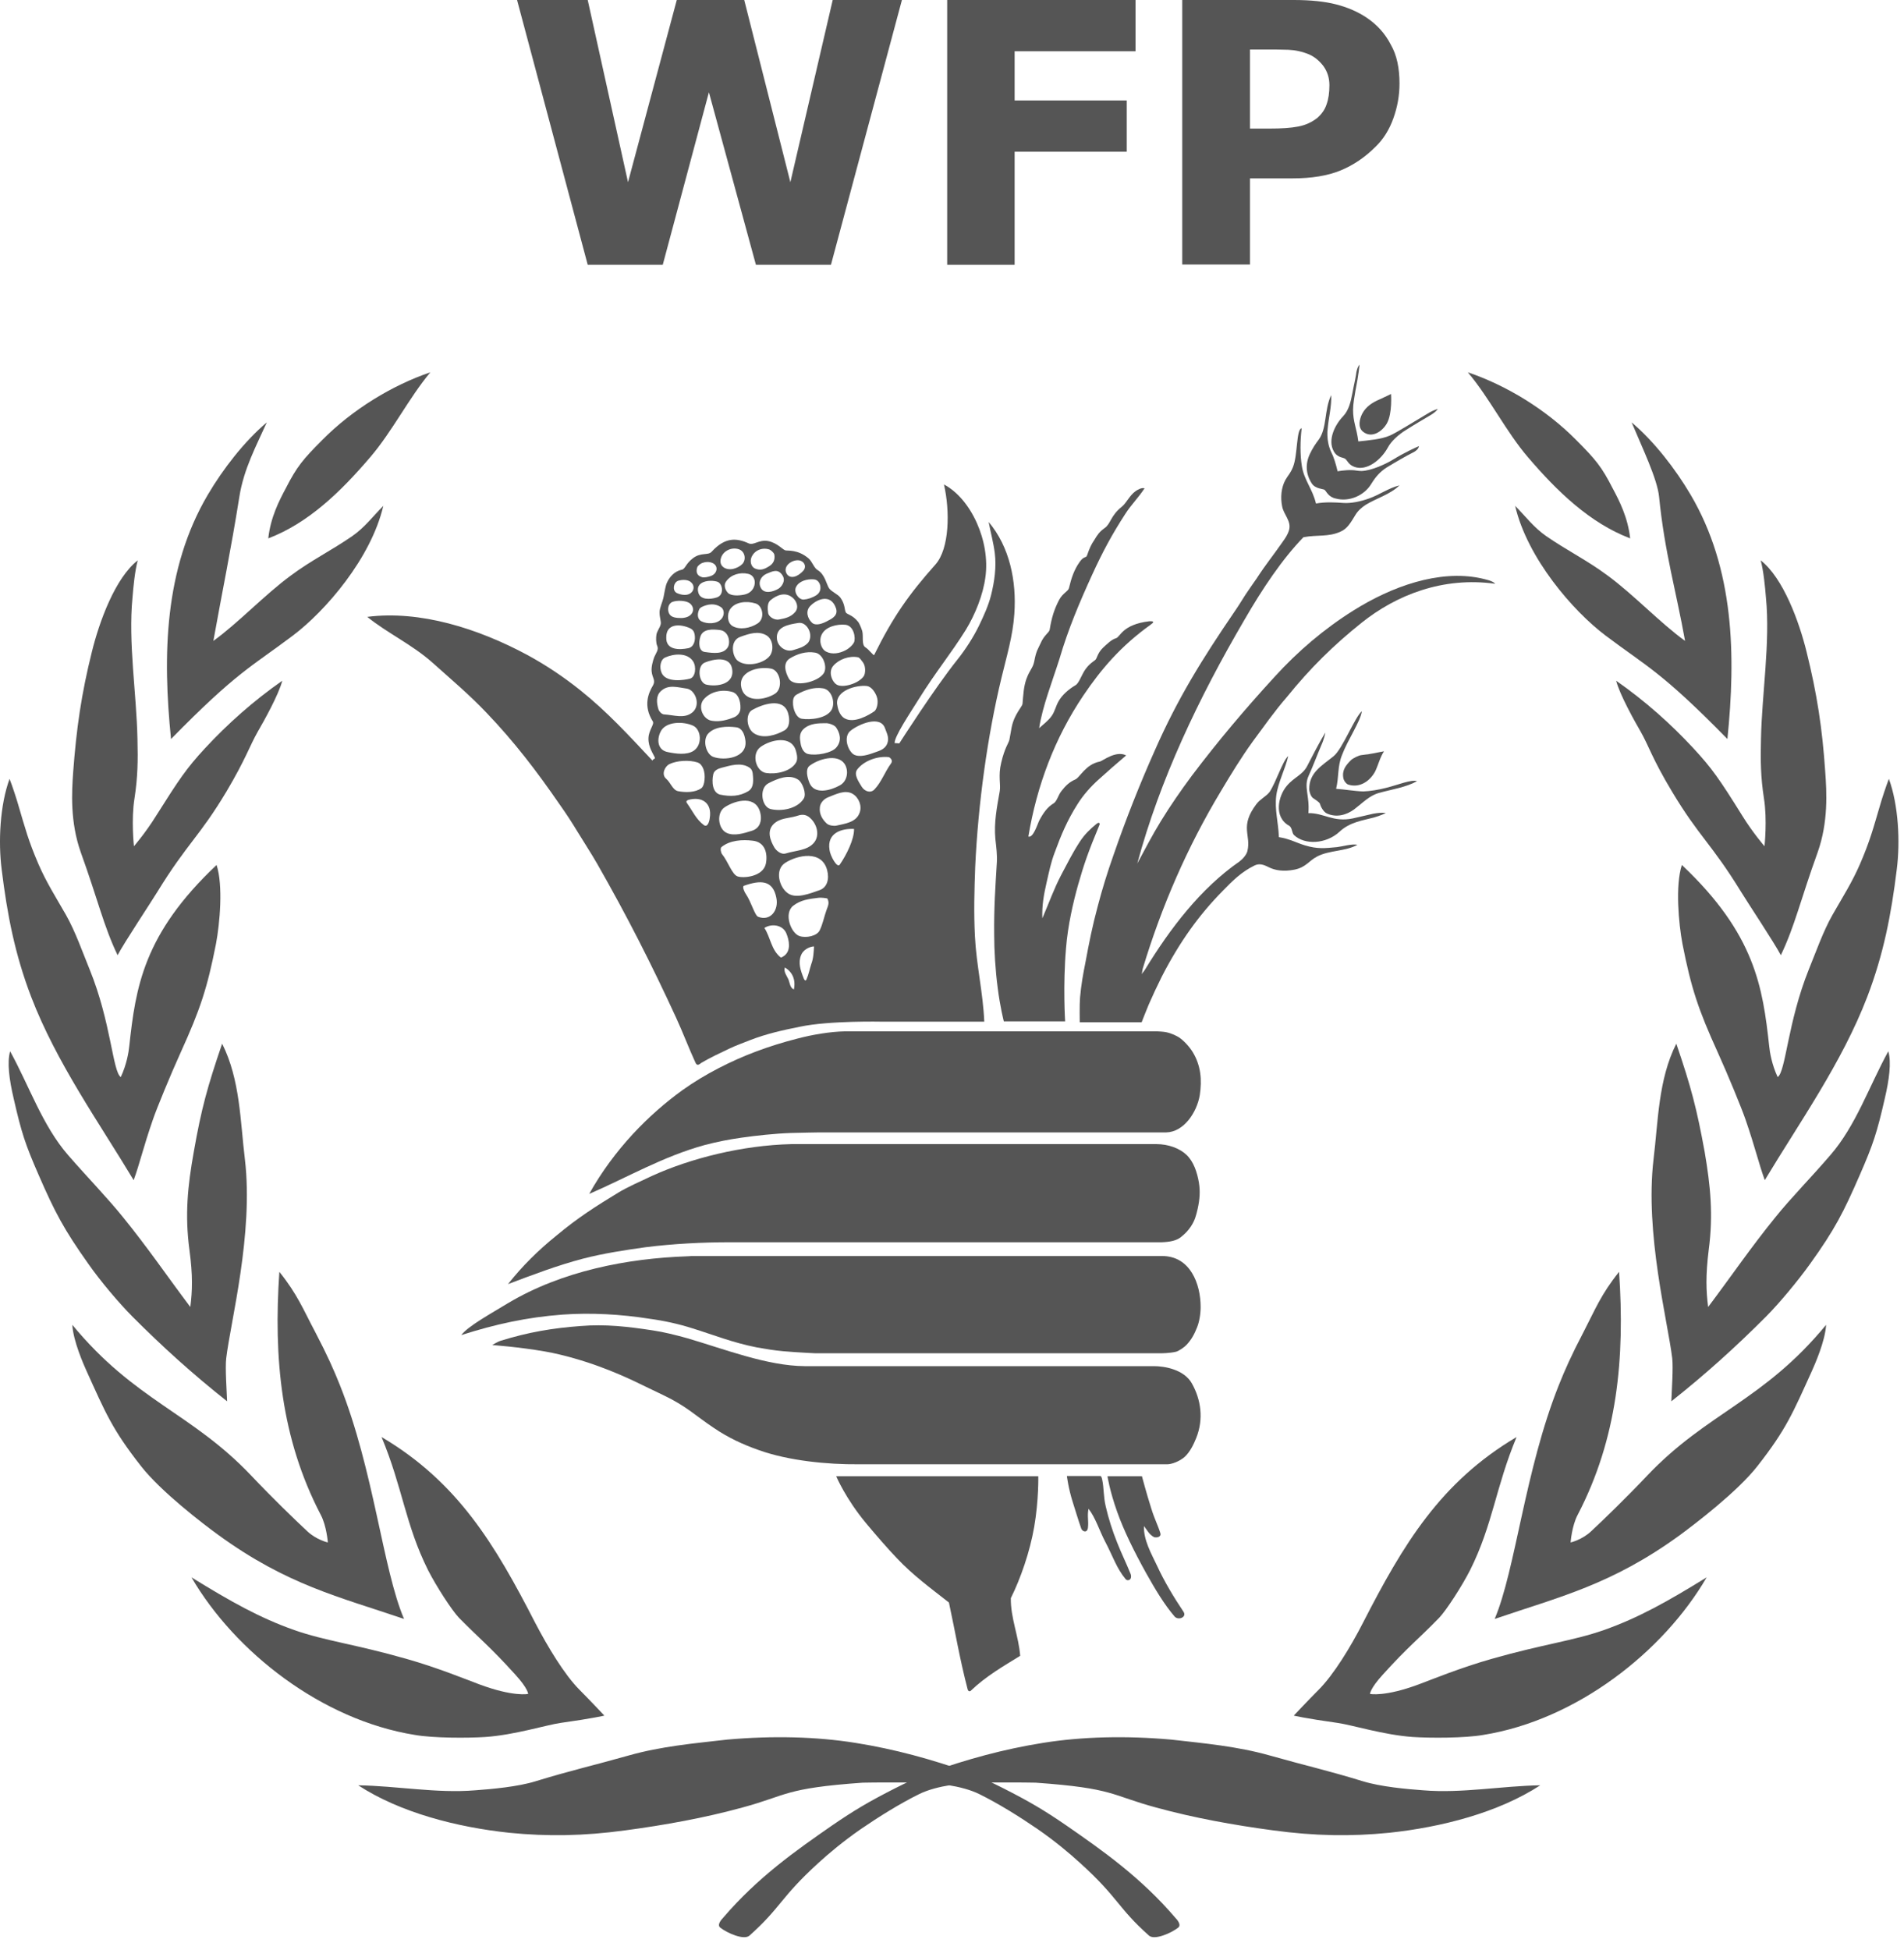 <svg width="126" height="129" viewBox="0 0 126 129" fill="none" xmlns="http://www.w3.org/2000/svg">
<path d="M72.285 38.006C72.961 36.533 73.579 35.37 74.487 33.974C74.893 33.354 75.338 32.928 75.744 32.308C75.55 32.249 75.28 32.404 75.144 32.501C74.739 32.792 74.565 33.257 74.236 33.529C73.483 34.129 73.502 34.672 73.096 34.943C72.748 35.195 72.632 35.37 72.4 35.757C72.227 36.009 72.111 36.242 71.937 36.746C71.879 36.94 71.743 36.765 71.454 37.172C71.067 37.715 70.893 38.277 70.739 38.916C70.681 39.13 70.333 39.246 70.101 39.672C69.792 40.254 69.599 40.816 69.463 41.669C69.425 41.862 69.096 42.017 68.864 42.56C68.69 42.948 68.574 43.045 68.439 43.781C68.343 44.227 68.149 44.304 67.917 44.944C67.743 45.448 67.724 45.913 67.666 46.572C67.647 46.708 67.434 46.94 67.241 47.309C66.913 47.929 66.932 48.316 66.797 48.956C66.739 49.188 66.487 49.479 66.256 50.468C66.043 51.34 66.236 51.902 66.159 52.348C65.966 53.452 65.772 54.421 65.869 55.507C65.927 56.03 66.004 56.592 65.966 57.096C65.869 58.705 65.772 60.042 65.792 61.864C65.792 62.852 65.869 64.209 66.024 65.352C66.178 66.612 66.43 67.581 66.43 67.581H70.487C70.487 67.581 70.333 65.217 70.546 62.736C70.661 61.243 71.029 59.674 71.338 58.569C71.743 57.154 71.995 56.418 72.768 54.557C72.787 54.518 72.768 54.344 72.555 54.518C72.13 54.867 71.782 55.197 71.454 55.7C70.951 56.476 70.642 57.115 70.217 57.91C69.734 58.84 69.463 59.635 68.98 60.759C68.942 59.945 69.077 59.189 69.251 58.433C69.425 57.677 69.541 57.077 69.792 56.418C70.217 55.255 70.623 54.286 71.299 53.22C71.686 52.599 72.188 52.038 72.71 51.572C73.328 51.01 73.888 50.526 74.526 49.983C73.85 49.634 72.961 50.351 72.787 50.39C71.84 50.565 71.454 51.456 71.164 51.572C70.758 51.747 70.507 51.999 70.236 52.348C70.024 52.619 69.946 53.026 69.715 53.162C69.328 53.394 69.058 53.762 68.787 54.266C68.671 54.48 68.381 55.468 68.053 55.352C68.613 51.999 69.792 48.84 71.686 46.029C72.884 44.246 74.198 42.735 76.111 41.358C76.362 41.184 76.42 41.087 76.053 41.107C74.256 41.32 74.14 42.153 73.85 42.231C73.56 42.308 73.231 42.638 73 42.851C72.594 43.239 72.613 43.587 72.459 43.684C72.13 43.917 71.879 44.149 71.666 44.556C71.55 44.77 71.357 45.235 71.183 45.332C70.719 45.603 70.275 45.991 70.043 46.417C69.869 46.727 69.811 47.057 69.599 47.367C69.367 47.696 69.038 47.929 68.768 48.181C68.98 46.746 69.657 45.041 70.12 43.568C70.681 41.649 71.434 39.866 72.285 38.006Z" fill="#555555"/>
<path d="M76.42 49.655C77.947 46.186 79.57 43.589 81.657 40.527C81.927 40.139 82.178 39.732 82.41 39.364C82.526 39.189 83.029 38.453 83.145 38.298C83.84 37.232 84.15 36.902 84.865 35.875C85.058 35.604 85.212 35.391 85.309 35.061C85.464 34.46 84.942 34.053 84.845 33.491C84.729 32.91 84.787 32.27 85.058 31.766C85.232 31.456 85.386 31.34 85.56 30.914C85.889 30.119 85.773 28.394 86.14 28.336C86.043 29.15 86.024 30.08 86.159 30.875C86.314 31.786 86.855 32.348 87.087 33.317C87.705 33.201 88.382 33.239 88.884 33.278C89.406 33.317 90.043 33.181 90.584 32.987C91.299 32.735 91.898 32.29 92.613 32.115C91.995 32.716 91.126 32.949 90.391 33.394C90.121 33.569 89.869 33.782 89.695 34.073C89.406 34.538 89.174 34.984 88.71 35.177C87.898 35.546 87.183 35.371 86.256 35.546C84.865 36.98 83.55 38.937 82.353 41.011C79.299 46.225 76.749 51.612 75.261 57.136C75.782 56.167 76.265 55.237 76.826 54.326C77.444 53.318 78.14 52.31 78.874 51.322C80.633 48.996 82.372 46.942 84.323 44.81C85.889 43.085 87.628 41.612 89.541 40.41C92.092 38.802 95.222 37.678 97.985 38.259C98.295 38.337 98.758 38.414 98.952 38.627C95.493 38.143 92.401 39.364 90.082 41.224C88.246 42.697 86.72 44.19 85.154 46.128C84.343 47.058 83.628 48.085 82.894 49.074C82.14 50.12 81.464 51.225 80.806 52.33C78.565 56.051 76.865 59.985 75.628 64.075C75.589 64.21 75.589 64.346 75.55 64.462C75.608 64.365 75.705 64.268 75.763 64.171C77.444 61.419 79.454 58.783 82.024 57.001C82.237 56.845 82.488 56.555 82.546 56.322C82.816 55.237 82.005 54.714 83.145 53.202C83.415 52.853 83.763 52.717 84.014 52.407C84.478 51.69 84.865 50.372 85.251 50.023C85.058 50.876 84.575 51.768 84.459 52.64C84.343 53.589 84.594 54.384 84.633 55.392C85.309 55.489 85.831 55.779 86.353 55.934C87.183 56.186 87.666 56.128 88.478 56.051C88.826 56.012 89.464 55.818 89.831 55.896C89.038 56.342 87.976 56.245 87.164 56.671C86.604 56.962 86.43 57.388 85.657 57.543C84.961 57.679 84.382 57.601 83.937 57.369C83.589 57.194 83.319 57.117 83.01 57.272C82.178 57.679 81.599 58.241 80.922 58.939C79.357 60.528 78.082 62.291 76.884 64.617C76.575 65.237 76.285 65.858 76.014 66.478C75.879 66.788 75.55 67.641 75.55 67.641H71.454C71.454 67.641 71.434 66.458 71.473 66.013C71.55 65.141 71.666 64.501 71.84 63.629C72.072 62.369 72.304 61.225 72.633 60.005C72.942 58.822 73.29 57.698 73.695 56.555C74.526 54.151 75.434 51.864 76.42 49.655Z" fill="#555555"/>
<path d="M36.806 81.768C38.294 80.528 39.415 79.83 40.903 78.919C41.502 78.551 42.429 78.144 43.125 77.815C45.714 76.632 49.135 75.78 52.362 75.702C52.42 75.702 52.42 75.702 52.42 75.702H76.459C76.459 75.702 76.362 75.702 76.536 75.702C77.309 75.702 78.062 75.974 78.526 76.419C78.99 76.865 79.222 77.563 79.338 78.241C79.434 78.823 79.396 79.346 79.261 79.966C79.145 80.47 79.067 80.761 78.797 81.168C78.623 81.419 78.468 81.594 78.159 81.846C77.85 82.098 77.406 82.175 76.884 82.195C76.826 82.195 76.71 82.195 76.71 82.195H48.594C48.594 82.195 48.42 82.195 48.323 82.195C46.487 82.195 44.555 82.292 42.719 82.524C41.328 82.718 39.937 82.931 38.584 83.28C36.883 83.726 35.26 84.346 33.618 84.966C34.565 83.765 35.608 82.737 36.806 81.768Z" fill="#555555"/>
<path d="M45.154 72.136C46.642 71.07 48.42 70.178 50.024 69.578C50.835 69.267 51.898 68.938 52.748 68.725C53.773 68.453 54.951 68.26 55.917 68.24C56.207 68.24 55.956 68.24 55.956 68.24H76.575C76.575 68.24 77.019 68.26 77.174 68.298C77.56 68.376 77.869 68.55 78.005 68.628C78.333 68.841 78.72 69.267 78.932 69.616C79.473 70.508 79.55 71.457 79.396 72.465C79.203 73.609 78.333 74.907 77.174 74.927C76.98 74.927 76.575 74.927 76.575 74.927H54.236C54.236 74.927 52.942 74.946 52.343 74.965C51.241 75.004 50.024 75.14 49.077 75.275C48.246 75.392 47.454 75.547 46.642 75.76C43.879 76.516 41.502 77.911 38.99 78.997C40.652 76.031 42.932 73.744 45.154 72.136Z" fill="#555555"/>
<path d="M33.618 86.226C37.193 84.094 41.521 83.26 45.483 83.125C45.579 83.125 45.753 83.106 45.753 83.106H76.575C76.575 83.106 76.633 83.106 76.903 83.106C78.778 83.106 79.454 84.966 79.454 86.478C79.454 86.962 79.357 87.486 79.222 87.815C79.048 88.261 78.855 88.629 78.526 88.978C78.41 89.114 78.004 89.404 77.811 89.443C77.386 89.54 76.864 89.54 76.864 89.54H53.927C53.927 89.54 52.69 89.482 51.821 89.404C51.202 89.346 50.739 89.269 50.082 89.152C48.497 88.842 47.202 88.319 45.83 87.893C44.922 87.602 43.956 87.389 42.951 87.253C41.115 86.962 39.106 86.846 37.231 86.982C34.874 87.156 32.767 87.621 30.526 88.338C30.951 87.757 32.536 86.885 33.618 86.226Z" fill="#555555"/>
<path d="M50.236 95.955C49.173 95.587 48.149 95.103 47.241 94.482C46.043 93.688 45.444 93.048 43.898 92.312C42.565 91.692 41.502 91.091 39.647 90.412C38.758 90.083 37.309 89.637 36.072 89.424C34.294 89.114 32.574 88.998 32.574 88.998C32.574 88.998 32.941 88.765 33.154 88.707C34.97 88.145 36.574 87.873 38.429 87.738C40.053 87.602 41.56 87.776 43.202 88.028C43.879 88.125 44.748 88.339 45.502 88.552C47.956 89.269 50.758 90.374 53.251 90.393C53.386 90.393 53.367 90.393 53.367 90.393H76.285C76.285 90.393 76.111 90.393 76.362 90.393C77.058 90.393 78.352 90.606 78.874 91.536C79.473 92.602 79.666 93.882 79.164 95.141C79.009 95.529 78.758 96.072 78.391 96.401C78.062 96.692 77.541 96.886 77.251 96.886C77.154 96.886 77.019 96.886 77.019 96.886H56.922C56.922 96.886 57 96.886 56.806 96.886C54.777 96.905 52.188 96.653 50.236 95.955Z" fill="#555555"/>
<path d="M59.357 103.106C58.797 102.525 58.004 101.614 57.309 100.781C55.956 99.153 55.338 97.68 55.338 97.68H68.71C68.71 97.68 68.748 99.23 68.439 101.033C68.149 102.699 67.531 104.463 66.893 105.742C66.874 107.06 67.415 108.262 67.512 109.56C66.41 110.239 65.231 110.917 64.246 111.867C64.188 111.925 64.072 111.925 64.033 111.77C63.512 109.773 63.222 108.01 62.797 106.033C61.56 105.064 60.42 104.23 59.357 103.106Z" fill="#555555"/>
<path d="M73.135 102.002C72.768 101.305 72.478 100.374 72.034 99.832C71.937 100.316 72.053 100.626 71.995 101.092C71.937 101.479 71.608 101.324 71.55 101.13C71.357 100.588 71.164 99.929 70.99 99.386C70.7 98.475 70.603 97.661 70.603 97.661H72.826C72.826 97.661 72.903 97.68 72.942 97.913C73.058 98.475 73.019 99.018 73.174 99.677C73.367 100.51 73.618 101.285 73.927 102.061C74.198 102.758 74.546 103.456 74.816 104.134C74.855 104.231 74.874 104.386 74.797 104.483C74.719 104.58 74.565 104.58 74.488 104.483C73.889 103.766 73.637 102.952 73.135 102.002Z" fill="#555555"/>
<path d="M76.575 103.61C76.188 102.796 75.666 101.885 75.705 100.974C75.956 101.304 76.053 101.537 76.381 101.711C76.536 101.75 76.865 101.711 76.787 101.44C76.633 100.936 76.401 100.509 76.188 99.812C75.86 98.784 75.57 97.68 75.57 97.68H73.29C73.29 97.68 73.425 98.61 73.927 100.025C74.372 101.285 75.087 102.719 75.84 104.075C76.459 105.18 77.038 106.149 77.734 106.963C77.985 107.235 78.565 107.002 78.314 106.634C77.676 105.684 77.038 104.618 76.575 103.61Z" fill="#555555"/>
<path d="M91.319 26.416C90.817 26.629 90.391 26.901 90.14 27.385C89.966 27.734 89.85 28.257 90.179 28.548C90.778 29.052 91.493 28.529 91.783 28.006C92.15 27.346 92.053 26.067 92.053 26.067C92.053 26.067 91.628 26.281 91.319 26.416Z" fill="#555555"/>
<path d="M91.841 29.615C92.053 29.208 92.536 28.762 93.039 28.452C93.618 28.084 94.217 27.735 94.642 27.483C95.068 27.231 95.145 27.056 95.145 27.056C95.145 27.056 94.797 27.173 94.604 27.289C93.56 27.909 92.42 28.626 91.976 28.82C91.396 29.072 90.604 29.13 89.889 29.208C89.773 28.297 89.541 27.929 89.541 27.115C89.541 26.727 89.638 26.223 89.695 25.874C89.927 24.711 89.966 24.13 89.966 24.13C89.966 24.13 89.792 24.285 89.734 24.808C89.657 25.273 89.599 25.448 89.502 25.991C89.386 26.611 89.251 27.153 88.884 27.541C88.343 28.103 87.84 29.111 88.266 29.867C88.517 30.312 88.923 30.254 89.038 30.371C89.174 30.487 89.251 30.758 89.638 30.894C90.449 31.185 91.396 30.429 91.841 29.615Z" fill="#555555"/>
<path d="M90.758 31.999C91.048 31.533 91.319 31.223 91.763 30.933C92.498 30.487 93.039 30.177 93.502 29.944C93.696 29.847 93.85 29.731 93.908 29.518C93.715 29.595 92.942 29.944 92.188 30.409C91.647 30.739 90.72 31.146 90.101 31.165C89.85 31.165 89.676 31.107 89.464 31.107C89.038 31.088 88.517 31.185 88.517 31.185C88.517 31.185 88.382 30.584 88.208 30.157C88.111 29.944 87.976 29.712 87.898 29.305C87.84 29.033 87.821 28.607 87.86 28.374C87.918 27.638 88.13 26.901 88.092 26.145C87.628 27.115 87.821 28.316 87.28 29.072C87.048 29.382 86.874 29.634 86.681 30.041C86.372 30.7 86.41 31.378 86.816 31.999C87.048 32.347 87.57 32.347 87.647 32.406C87.782 32.502 87.898 32.89 88.401 32.987C89.251 33.22 90.275 32.813 90.758 31.999Z" fill="#555555"/>
<path d="M91.01 51.03C91.203 50.623 91.338 50.08 91.589 49.712C91.01 49.809 90.913 49.867 90.082 49.964C89.908 49.983 89.522 50.177 89.406 50.293C89.077 50.623 88.787 50.952 88.903 51.514C88.961 51.727 89.135 51.902 89.251 51.921C89.947 52.135 90.642 51.727 91.01 51.03Z" fill="#555555"/>
<path d="M91.705 52.135C92.498 51.941 93.406 51.553 93.773 51.689C93.039 52.096 92.092 52.231 91.261 52.464C90.623 52.638 90.179 53.123 89.618 53.549C89.097 53.937 88.42 54.111 87.802 53.821C87.589 53.724 87.396 53.375 87.357 53.2C87.319 53.065 87.029 52.91 86.874 52.793C86.72 52.658 86.642 52.348 86.642 52.231C86.623 51.127 87.454 50.681 88.246 50.041C88.845 49.557 89.638 47.483 90.121 47.057C90.043 47.716 89.174 48.975 88.807 49.964C88.498 50.739 88.614 51.379 88.42 52.193C89 52.231 89.638 52.348 90.217 52.367C90.7 52.348 91.242 52.251 91.705 52.135Z" fill="#555555"/>
<path d="M90.874 53.841C90.43 53.938 89.889 54.074 89.522 54.151C88.227 54.423 87.609 53.783 86.584 53.802C86.681 52.62 86.256 52.078 86.604 51.322C86.913 50.643 87.183 49.907 87.434 49.325C87.647 48.86 87.705 48.473 87.705 48.473C87.705 48.473 87.396 48.938 86.507 50.682C86.198 51.283 85.637 51.419 85.154 52C84.594 52.659 84.265 54.054 85.309 54.636C85.522 54.752 85.483 55.12 85.637 55.256C86.333 55.915 87.744 55.857 88.633 55.043C89.328 54.384 90.198 54.287 90.913 54.093C91.338 53.977 91.705 53.802 91.705 53.802C91.705 53.802 91.512 53.725 90.874 53.841Z" fill="#555555"/>
<path d="M66.275 44.847C66.604 43.471 67.029 42.076 67.125 40.622C67.28 38.451 66.816 36.184 65.425 34.536C65.56 35.254 65.734 35.854 65.831 36.591C65.947 37.502 65.811 38.49 65.579 39.401C65.406 40.079 65.096 40.758 64.787 41.397C64.42 42.153 63.898 42.967 63.357 43.645C61.85 45.526 59.512 49.188 59.512 49.188C59.512 49.188 59.319 49.169 59.203 49.169C59.183 48.723 60.246 47.154 60.787 46.281C61.985 44.363 62.874 43.335 63.918 41.669C64.555 40.622 65.058 39.343 65.212 38.18C65.541 35.816 64.265 33.005 62.468 32.056C62.874 33.819 62.835 36.3 61.908 37.347C60.149 39.324 59.106 40.797 57.85 43.335C57.811 43.413 57.521 42.987 57.27 42.831C57 42.657 57.154 42.114 57.058 41.746C56.961 41.436 56.826 41.184 56.787 41.145C56.42 40.68 56.053 40.661 55.975 40.525C55.879 40.37 55.937 39.983 55.608 39.537C55.454 39.324 55.029 39.149 54.874 38.936C54.7 38.703 54.603 38.006 54.101 37.715C53.869 37.579 53.753 37.172 53.521 36.959C52.806 36.339 52.111 36.455 51.975 36.416C51.801 36.378 51.434 35.913 50.816 35.796C50.198 35.699 49.869 36.106 49.541 35.951C48.729 35.583 47.975 35.544 47.106 36.494C46.855 36.785 46.41 36.513 45.85 36.94C45.367 37.308 45.347 37.657 45.115 37.696C44.652 37.792 44.304 38.161 44.13 38.568C44.033 38.781 43.975 39.207 43.917 39.479C43.84 39.866 43.647 40.215 43.647 40.506C43.647 40.893 43.763 41.107 43.724 41.3C43.666 41.552 43.454 41.785 43.434 42.037C43.415 42.173 43.396 42.521 43.492 42.735C43.608 42.987 43.415 43.2 43.299 43.471C43.202 43.723 43.087 44.149 43.125 44.44C43.164 44.847 43.396 45.002 43.222 45.332C42.913 45.855 42.545 46.688 43.202 47.735C43.318 47.929 42.932 48.297 42.913 48.84C42.893 49.44 43.241 49.886 43.338 50.138C43.357 50.235 43.183 50.216 43.183 50.332C41.599 48.646 40.207 47.115 38.391 45.661C37.27 44.77 36.169 44.033 34.932 43.355C31.627 41.572 27.782 40.37 24.304 40.816C25.618 41.882 27.26 42.638 28.613 43.839C29.888 44.983 31.048 45.952 32.207 47.173C34.024 49.072 35.511 51.01 37.057 53.258C37.521 53.917 37.811 54.363 38.236 55.061C38.661 55.759 39.144 56.495 39.531 57.173C41.502 60.623 43.125 63.821 44.748 67.349C45.193 68.317 45.579 69.345 46.024 70.314C46.14 70.585 46.314 70.391 46.429 70.314C47.029 69.965 47.647 69.674 48.265 69.383C48.748 69.151 49.212 68.996 49.637 68.822C50.739 68.395 51.801 68.162 52.961 67.93C54.893 67.523 58.372 67.6 58.372 67.6H64.961C65 67.6 65.038 67.6 65.135 67.6C65.058 65.701 64.613 63.86 64.517 61.941C64.439 60.391 64.478 58.898 64.536 57.348C64.729 53.181 65.347 48.685 66.275 44.847ZM58.565 48.181C58.7 48.549 58.855 48.82 58.719 49.188C58.546 49.634 58.12 49.692 57.715 49.847C57.328 49.983 56.691 50.157 56.381 49.828C56.014 49.44 55.859 48.665 56.304 48.336C56.845 47.909 58.256 47.309 58.565 48.181ZM53.85 55.778C53.405 56.282 52.671 56.263 51.975 56.476C51.705 56.553 51.376 56.301 51.241 56.069C50.971 55.604 50.719 54.964 51.222 54.499C51.647 54.111 52.207 54.15 52.71 53.995C52.942 53.917 53.212 53.84 53.502 54.034C54.062 54.441 54.294 55.274 53.85 55.778ZM54.739 57.581C54.893 58.162 54.739 58.724 54.236 58.898C53.579 59.131 52.69 59.48 52.149 59.112C51.55 58.705 51.261 57.542 51.956 57.096C52.768 56.573 54.391 56.224 54.739 57.581ZM46.352 42.114C46.526 41.591 47.164 41.63 47.647 41.688C48.246 41.766 48.362 42.541 48.149 42.851C47.859 43.297 47.203 43.219 46.661 43.142C46.236 43.103 46.217 42.521 46.352 42.114ZM46.236 40.409C46.275 40.254 46.352 40.215 46.449 40.157C46.855 39.963 47.299 39.905 47.686 40.157C47.975 40.331 47.937 40.758 47.724 40.971C47.415 41.3 46.797 41.3 46.41 41.107C46.159 40.971 46.14 40.661 46.236 40.409ZM50.12 41.262C49.637 41.572 48.961 41.688 48.497 41.436C48.111 41.223 48.111 40.642 48.304 40.331C48.632 39.808 49.425 39.75 49.985 39.924C50.468 40.041 50.661 40.932 50.12 41.262ZM50.719 42.037C51.145 42.289 51.222 42.967 50.971 43.355C50.623 43.878 49.444 44.188 48.826 43.723C48.459 43.452 48.265 42.386 49 42.134C49.599 41.921 50.178 41.727 50.719 42.037ZM46.642 43.839C47.203 43.607 48.265 43.394 48.439 44.208C48.671 45.293 47.415 45.467 46.719 45.293C46.217 45.138 46.12 44.053 46.642 43.839ZM46.565 46.281C47.029 45.739 47.801 45.603 48.439 45.777C48.826 45.874 49.019 46.34 49 46.863C49 47.154 48.787 47.367 48.613 47.444C48.149 47.638 47.628 47.774 47.145 47.696C46.526 47.638 46.159 46.766 46.565 46.281ZM46.874 48.529C47.318 48.064 48.111 48.045 48.729 48.123C49.115 48.181 49.27 48.568 49.328 48.995C49.483 50.157 47.937 50.351 47.203 50.08C46.719 49.906 46.468 48.956 46.874 48.529ZM49.096 45.622C48.71 44.44 50.198 44.053 51.048 44.246C51.647 44.382 51.84 45.526 51.299 45.894C50.603 46.34 49.386 46.475 49.096 45.622ZM55.048 46.94C54.719 47.56 53.579 47.638 53.077 47.56C52.71 47.522 52.459 46.94 52.478 46.456C52.478 46.204 52.555 46.049 52.729 45.952C53.289 45.642 53.869 45.448 54.468 45.545C55.048 45.642 55.28 46.475 55.048 46.94ZM55.338 48.142C55.57 48.491 55.724 48.975 55.376 49.421C55.087 49.828 54.005 50.022 53.463 49.886C53.154 49.809 53.019 49.44 52.98 49.188C52.922 48.859 52.884 48.51 53.173 48.239C53.599 47.851 54.159 47.851 54.7 47.851C54.951 47.871 55.261 48.006 55.338 48.142ZM54.507 44.556C54.12 45.138 52.555 45.506 52.207 44.905C51.956 44.459 51.801 43.859 52.265 43.568C52.768 43.258 53.347 43.084 53.927 43.18C54.488 43.258 54.777 44.169 54.507 44.556ZM53.425 42.58C53.154 42.831 52.884 42.89 52.517 43.006C52.014 43.18 51.473 42.793 51.415 42.289C51.318 41.456 52.207 41.32 52.806 41.223C53.231 41.145 53.502 41.533 53.579 41.804C53.657 42.037 53.637 42.386 53.425 42.58ZM49.773 46.979C50.429 46.611 51.821 46.107 52.149 47.173C52.285 47.619 52.265 48.142 51.898 48.336C51.376 48.626 50.526 48.917 49.908 48.529C49.386 48.2 49.328 47.231 49.773 46.979ZM50.333 49.421C51.009 48.937 52.362 48.626 52.671 49.673C52.748 49.944 52.806 50.254 52.671 50.468C52.304 51.068 51.338 51.243 50.7 51.146C50.024 51.049 49.695 49.886 50.333 49.421ZM50.855 51.824C51.415 51.534 52.227 51.185 52.826 51.592C53.096 51.766 53.386 52.503 53.193 52.832C52.768 53.53 51.686 53.704 50.99 53.53C50.391 53.375 50.217 52.154 50.855 51.824ZM53.56 51.785C53.425 51.437 53.289 50.913 53.56 50.681C54.12 50.235 55.396 49.847 55.879 50.526C56.188 50.971 56.091 51.708 55.55 51.979C54.99 52.289 53.889 52.619 53.56 51.785ZM57.367 45.39C57.637 45.429 57.869 45.719 58.005 46.049C58.178 46.475 58.005 46.96 57.869 47.057C57.541 47.289 56.517 47.909 55.879 47.522C55.531 47.309 55.434 46.843 55.396 46.572C55.319 45.681 56.671 45.312 57.367 45.39ZM57.116 43.839C57.309 44.111 57.27 44.595 57.154 44.75C56.806 45.235 55.802 45.526 55.396 45.312C55.087 45.157 54.777 44.479 55.145 44.053C55.512 43.626 56.188 43.374 56.787 43.49C56.903 43.529 57 43.684 57.116 43.839ZM55.956 41.339C56.517 41.417 56.633 42.211 56.517 42.502C56.381 42.754 56.111 42.948 55.956 43.025C55.55 43.239 55.067 43.316 54.681 43.122C54.333 42.948 54.178 42.405 54.372 41.998C54.623 41.456 55.415 41.281 55.956 41.339ZM55.319 40.234C55.473 40.68 55.145 40.893 54.797 41.068C54.449 41.262 53.985 41.436 53.734 41.203C53.425 40.913 53.289 40.409 53.637 40.079C54.101 39.614 54.99 39.285 55.319 40.234ZM53.85 38.335C54.101 38.355 54.217 38.529 54.275 38.723C54.333 38.994 54.256 39.227 54.024 39.382C53.753 39.556 53.444 39.653 53.173 39.672C52.826 39.672 52.497 39.149 52.69 38.82C52.884 38.451 53.405 38.296 53.85 38.335ZM52.961 37.095C53.193 37.172 53.347 37.405 53.231 37.657C53.154 37.812 52.942 37.967 52.826 38.044C52.459 38.277 52.149 38.18 52.033 37.909C51.801 37.405 52.517 36.959 52.961 37.095ZM52.439 39.537C52.69 39.73 52.903 40.176 52.613 40.506C52.343 40.816 51.995 40.913 51.55 40.99C51.261 41.048 50.874 40.816 50.835 40.564C50.797 40.331 50.758 39.924 50.971 39.73C51.396 39.362 51.975 39.149 52.439 39.537ZM51.801 38.102C52.014 38.471 51.686 38.858 51.512 38.955C51.145 39.169 50.603 39.304 50.372 38.936C50.14 38.568 50.333 38.141 50.719 37.967C51.106 37.812 51.492 37.579 51.801 38.102ZM49.734 36.862C49.927 36.416 50.429 36.203 50.913 36.358C51.009 36.397 51.203 36.552 51.241 36.688C51.299 36.998 51.203 37.269 50.932 37.444C50.603 37.657 50.333 37.773 49.966 37.618C49.695 37.502 49.618 37.133 49.734 36.862ZM49.927 38.723C49.85 39.033 49.618 39.265 49.251 39.343C48.884 39.42 48.381 39.44 48.169 39.227C47.975 39.014 47.879 38.703 48.053 38.471C48.381 38.006 48.98 37.851 49.502 37.967C49.811 38.025 50.024 38.335 49.927 38.723ZM47.705 36.94C47.84 36.455 48.401 36.184 48.884 36.339C49.309 36.474 49.405 37.037 49.115 37.327C48.98 37.463 48.768 37.579 48.536 37.637C48.053 37.754 47.55 37.482 47.705 36.94ZM47.415 39.537C46.971 39.672 46.352 39.692 46.217 39.227C45.985 38.451 46.971 38.335 47.473 38.49C47.821 38.606 47.956 39.382 47.415 39.537ZM46.14 37.541C46.178 37.424 46.371 37.288 46.468 37.25C46.681 37.172 46.932 37.153 47.145 37.25C47.55 37.424 47.492 37.928 47.067 38.102C46.874 38.18 46.565 38.238 46.429 38.18C46.12 38.083 46.043 37.831 46.14 37.541ZM44.864 38.432C45.154 38.335 45.579 38.335 45.773 38.568C46.062 38.878 45.831 39.382 45.289 39.362C45.096 39.362 44.884 39.285 44.768 39.227C44.478 39.052 44.574 38.548 44.864 38.432ZM44.497 39.827C44.806 39.711 45.328 39.73 45.599 39.886C45.734 39.963 45.927 40.196 45.85 40.448C45.753 40.758 45.444 40.874 45.115 40.893C44.787 40.893 44.42 40.874 44.285 40.603C44.149 40.351 44.207 39.944 44.497 39.827ZM45.676 41.572C45.831 41.649 45.927 41.766 45.966 41.959C46.043 42.366 45.927 42.812 45.541 42.89C44.961 43.006 44.072 43.025 44.091 42.192C44.072 41.242 44.999 41.262 45.676 41.572ZM44.053 43.49C44.574 43.258 45.483 43.161 45.869 43.762C46.101 44.13 46.024 44.808 45.657 44.905C45.289 45.002 44.072 45.196 43.782 44.518C43.628 44.169 43.685 43.626 44.053 43.49ZM43.724 45.739C44.227 45.254 44.864 45.487 45.463 45.564C45.579 45.584 45.715 45.661 45.792 45.739C46.198 46.146 46.236 46.843 45.773 47.173C45.251 47.56 44.594 47.309 43.956 47.27C43.782 47.27 43.608 47.057 43.57 46.921C43.454 46.533 43.396 46.049 43.724 45.739ZM43.705 48.433C44.033 47.715 45.231 47.715 45.888 48.026C46.41 48.297 46.487 49.285 45.908 49.673C45.444 49.983 44.71 49.867 44.227 49.77C43.512 49.654 43.454 48.956 43.705 48.433ZM44.091 51.534C43.743 51.243 43.995 50.72 44.285 50.565C44.806 50.313 45.618 50.274 46.159 50.448C46.507 50.565 46.681 51.068 46.623 51.611C46.603 51.844 46.526 52.076 46.41 52.154C46.004 52.444 45.367 52.444 44.864 52.348C44.517 52.27 44.381 51.785 44.091 51.534ZM46.584 54.596C46.062 54.208 45.85 53.685 45.463 53.142C45.367 53.007 45.463 52.968 45.541 52.929C46.449 52.677 47.125 53.123 46.971 54.111C46.951 54.325 46.835 54.77 46.584 54.596ZM47.203 51.224C47.26 50.971 47.531 50.855 47.763 50.797C48.362 50.642 49.019 50.429 49.579 50.778C49.792 50.913 49.811 51.107 49.831 51.379C49.869 51.824 49.811 52.173 49.521 52.348C48.942 52.696 48.343 52.716 47.666 52.58C47.145 52.464 47.087 51.727 47.203 51.224ZM47.956 53.413C48.69 52.929 50.101 52.58 50.333 53.879C50.41 54.266 50.314 54.79 49.773 54.964C49.231 55.139 48.594 55.332 48.111 55.119C47.512 54.867 47.396 53.782 47.956 53.413ZM47.782 56.514C47.705 56.418 47.647 56.127 47.743 56.049C48.304 55.584 49.154 55.545 49.792 55.623C50.642 55.7 50.816 56.495 50.681 57.154C50.487 58.026 49.173 58.123 48.806 57.987C48.439 57.852 48.188 57.018 47.782 56.514ZM49.367 59.17C49.27 59.034 49.096 58.666 49.231 58.608C50.333 58.22 51.145 58.22 51.376 59.402C51.55 60.236 50.971 60.972 50.178 60.662C49.946 60.584 49.715 59.674 49.367 59.17ZM51.647 63.337C51.029 62.833 50.99 62.019 50.584 61.398C51.029 61.108 51.782 61.166 52.033 61.747C52.227 62.212 52.362 62.891 51.898 63.24C51.821 63.279 51.705 63.395 51.647 63.337ZM52.536 65.469C52.265 65.352 52.265 65.003 52.169 64.79C52.072 64.577 51.84 64.286 51.937 64.015C52.439 64.306 52.671 64.829 52.536 65.469ZM53.695 63.763C53.579 64.112 53.521 64.461 53.367 64.81C53.289 64.984 53.193 64.751 53.193 64.751C52.961 64.17 52.806 63.685 53.019 63.182C53.135 62.891 53.502 62.639 53.869 62.62C53.85 62.968 53.831 63.414 53.695 63.763ZM54.681 60.255C54.526 60.701 54.449 61.127 54.256 61.534C54.082 61.941 53.347 62.077 52.922 61.941C52.343 61.767 51.84 60.429 52.497 59.926C53 59.538 53.541 59.48 54.178 59.402C54.294 59.383 54.739 59.422 54.758 59.46C54.893 59.751 54.816 59.887 54.681 60.255ZM55.57 57.212C55.396 57.464 54.932 56.611 54.893 56.224C54.719 55.1 55.705 54.809 56.517 54.848C56.536 55.526 56.014 56.573 55.57 57.212ZM56.884 53.782C56.652 54.421 55.917 54.499 55.319 54.635C55.203 54.654 54.855 54.635 54.7 54.48C54.43 54.227 54.198 53.859 54.256 53.413C54.275 53.142 54.507 52.871 54.797 52.755C55.299 52.561 55.917 52.231 56.42 52.522C56.845 52.774 57.058 53.336 56.884 53.782ZM58.971 50.506C58.546 51.088 58.333 51.747 57.869 52.231C57.618 52.503 57.231 52.367 57.038 52.076C56.826 51.727 56.478 51.243 56.729 50.913C57.154 50.351 58.062 50.002 58.835 50.099C58.874 50.119 59.125 50.293 58.971 50.506Z" fill="#555555"/>
<path d="M21.328 29.111C20.033 30.409 19.647 30.875 18.912 32.309C18.468 33.142 17.907 34.227 17.753 35.623C20.4 34.615 22.545 32.541 24.497 30.254C25.946 28.568 27.067 26.32 28.478 24.634C25.966 25.487 23.318 27.095 21.328 29.111Z" fill="#555555"/>
<path d="M13.753 32.734C14.758 31.029 16.168 29.207 17.656 27.947C16.961 29.498 16.13 31.029 15.84 32.87C15.26 36.514 14.719 39.072 14.12 42.406C15.762 41.223 17.502 39.363 19.241 38.084C20.593 37.076 21.946 36.417 23.318 35.467C24.149 34.886 24.671 34.169 25.366 33.471C24.555 36.94 21.54 40.429 19.376 42.057C16.651 44.111 15.685 44.441 11.318 48.898C10.758 43.394 10.854 37.657 13.753 32.734Z" fill="#555555"/>
<path d="M4.844 51.069C5.057 48.201 5.385 45.914 6.081 43.123C6.564 41.166 7.608 38.258 9.115 37.076C8.922 37.793 8.825 38.84 8.767 39.557C8.477 42.503 9.038 45.933 9.096 48.879C9.134 50.333 9.115 51.438 8.902 52.813C8.671 54.248 8.864 55.992 8.864 55.992C8.864 55.992 9.637 55.1 10.332 53.976C11.859 51.554 12.342 50.837 13.559 49.519C15.067 47.891 16.767 46.379 18.68 45.042C18.448 45.953 17.463 47.716 17.057 48.414C16.516 49.364 16.265 50.217 14.989 52.368C13.192 55.372 12.4 55.779 10.41 59.016C9.985 59.713 8.207 62.388 7.782 63.202C6.854 61.264 6.487 59.558 5.347 56.399C4.632 54.383 4.748 52.407 4.844 51.069Z" fill="#555555"/>
<path d="M2.062 65.955C0.98 63.125 0.477 60.509 0.11 57.524C-0.122 55.702 -0.006 53.279 0.632 51.535C0.806 51.962 1.154 53.047 1.192 53.202C1.675 54.83 1.869 55.605 2.545 57.175C3.067 58.377 3.685 59.346 4.361 60.528C4.98 61.613 5.482 63.047 5.927 64.133C7.357 67.641 7.453 70.916 7.994 71.265C8.381 70.432 8.516 69.618 8.555 69.211C8.98 65.334 9.482 61.807 14.332 57.233C14.777 58.59 14.545 61.109 14.294 62.447C13.714 65.393 13.25 66.788 11.956 69.637C11.279 71.129 10.371 73.339 10.12 74.075C9.463 75.975 9.25 76.982 8.845 78.087C6.564 74.288 3.743 70.335 2.062 65.955Z" fill="#555555"/>
<path d="M5.849 83.629C4.226 81.342 3.627 80.199 2.564 77.757C1.675 75.722 1.424 74.966 0.903 72.679C0.613 71.439 0.458 70.295 0.671 69.559C1.946 71.884 2.816 74.481 4.497 76.419C5.83 77.951 7.105 79.249 8.149 80.548C9.772 82.544 11.048 84.424 12.594 86.478C12.729 85.432 12.767 84.404 12.536 82.699C12.226 80.373 12.419 78.474 12.825 76.206C13.328 73.357 13.714 71.942 14.7 69.055C15.898 71.439 15.898 74.191 16.207 76.71C16.787 81.614 15.26 87.447 14.97 89.87C14.893 90.51 15.009 92.099 15.028 92.719C12.748 90.916 10.738 89.095 8.767 87.118C7.859 86.207 6.622 84.734 5.849 83.629Z" fill="#555555"/>
<path d="M14.468 101.576C13.424 100.82 10.642 98.688 9.327 97.002C7.414 94.56 6.989 93.494 5.714 90.684C5.559 90.335 4.844 88.746 4.786 87.66C8.941 92.699 12.651 93.455 16.613 97.622C18.062 99.153 19.55 100.587 20.342 101.324C20.941 101.886 21.695 102.06 21.695 102.06C21.695 102.06 21.617 100.975 21.231 100.239C18.584 95.161 18.101 89.85 18.487 84.152C19.685 85.645 20.072 86.653 20.845 88.106C21.675 89.695 22.101 90.664 22.487 91.633C24.748 97.293 25.328 103.824 26.738 107.119C22.41 105.646 19.009 104.871 14.468 101.576Z" fill="#555555"/>
<path d="M32.13 114.929C30.97 115.007 28.671 115.007 27.453 114.793C21.289 113.805 15.55 109.309 12.67 104.367C15.279 105.975 17.173 107.041 19.472 107.855C21.521 108.572 23.472 108.785 26.873 109.754C28.941 110.336 30.97 111.169 31.704 111.441C33.985 112.293 34.951 112.08 34.951 112.08C34.951 112.08 34.951 111.731 34.1 110.801C32.4 108.921 31.782 108.475 30.371 107.041C29.907 106.557 28.864 104.948 28.323 103.882C26.816 100.859 26.642 98.416 25.25 95.083C30.294 98.068 32.748 102.176 35.415 107.371C36.245 108.96 37.347 110.801 38.352 111.809C39.028 112.487 39.994 113.514 39.994 113.514C39.994 113.514 39.299 113.689 37.096 113.999C36.149 114.135 34.062 114.793 32.13 114.929Z" fill="#555555"/>
<path d="M56.594 115.317C59.261 115.743 61.618 116.402 64.053 117.255C64.71 117.488 65.695 117.972 66.391 118.321C68.111 119.193 69.097 119.775 70.565 120.782C72.942 122.43 75.493 124.213 77.792 126.907C77.85 126.965 78.217 127.353 77.966 127.546C77.522 127.895 76.401 128.399 76.034 128.07C73.927 126.19 74.043 125.589 71.473 123.263C70.816 122.662 69.831 121.829 68.652 121.015C67.493 120.22 66.101 119.348 64.807 118.709C63.628 118.127 61.811 117.953 60.807 117.953H60.826C60.362 117.933 57.715 117.933 57.096 117.953C51.879 118.321 52.13 118.786 49.116 119.6C46.642 120.279 43.975 120.763 41.347 121.112C38.642 121.48 36.227 121.519 33.695 121.267C30.256 120.899 26.507 119.949 23.705 118.127C26.275 118.166 28.903 118.67 31.454 118.457C32.536 118.379 34.275 118.224 35.454 117.856C37.792 117.139 39.145 116.848 41.618 116.15C43.744 115.55 45.889 115.356 48.111 115.104C51.164 114.832 54.024 114.91 56.594 115.317Z" fill="#555555"/>
<path d="M104.304 29.111C105.599 30.409 105.986 30.875 106.72 32.309C107.164 33.142 107.725 34.227 107.879 35.623C105.232 34.615 103.068 32.541 101.116 30.254C99.667 28.568 98.565 26.32 97.135 24.634C99.667 25.487 102.314 27.095 104.304 29.111Z" fill="#555555"/>
<path d="M111.879 32.734C110.874 31.029 109.464 29.207 107.976 27.947C108.672 29.614 109.676 31.688 109.792 32.87C110.159 36.552 110.913 39.072 111.512 42.406C109.87 41.223 108.13 39.363 106.391 38.084C105.039 37.076 103.686 36.417 102.314 35.467C101.483 34.886 100.961 34.169 100.266 33.471C101.077 36.94 104.092 40.429 106.256 42.057C108.981 44.111 109.947 44.441 114.314 48.898C114.874 43.394 114.778 37.657 111.879 32.734Z" fill="#555555"/>
<path d="M120.788 51.069C120.594 48.201 120.246 45.914 119.551 43.123C119.068 41.166 118.024 38.258 116.517 37.076C116.71 37.793 116.807 38.84 116.865 39.557C117.155 42.503 116.594 45.933 116.536 48.879C116.498 50.333 116.517 51.438 116.73 52.813C116.961 54.248 116.768 55.992 116.768 55.992C116.768 55.992 115.995 55.1 115.3 53.976C113.792 51.554 113.29 50.837 112.072 49.519C110.565 47.891 108.865 46.379 106.952 45.042C107.184 45.953 108.169 47.716 108.575 48.414C109.116 49.364 109.348 50.217 110.643 52.368C112.44 55.372 113.232 55.779 115.222 59.016C115.647 59.713 117.425 62.388 117.85 63.202C118.778 61.264 119.145 59.558 120.285 56.399C121 54.383 120.884 52.407 120.788 51.069Z" fill="#555555"/>
<path d="M123.57 65.954C124.652 63.124 125.155 60.508 125.522 57.523C125.754 55.701 125.638 53.279 125 51.534C124.826 51.961 124.479 53.046 124.44 53.201C123.957 54.829 123.764 55.604 123.087 57.174C122.566 58.376 121.947 59.345 121.271 60.527C120.652 61.612 120.15 63.047 119.706 64.132C118.295 67.64 118.179 70.915 117.638 71.264C117.251 70.431 117.116 69.617 117.078 69.21C116.652 65.334 116.15 61.806 111.3 57.232C110.855 58.589 111.087 61.108 111.338 62.446C111.918 65.392 112.382 66.787 113.677 69.636C114.353 71.128 115.261 73.338 115.512 74.074C116.169 75.974 116.382 76.981 116.788 78.086C119.068 74.287 121.889 70.334 123.57 65.954Z" fill="#555555"/>
<path d="M119.783 83.629C121.425 81.342 122.005 80.199 123.068 77.757C123.957 75.722 124.208 74.966 124.73 72.679C125.019 71.439 125.174 70.295 124.962 69.559C123.686 71.884 122.817 74.481 121.135 76.419C119.821 77.951 118.527 79.249 117.483 80.548C115.86 82.544 114.585 84.424 113.039 86.478C112.903 85.432 112.865 84.404 113.077 82.699C113.387 80.373 113.193 78.474 112.807 76.206C112.285 73.357 111.918 71.942 110.932 69.055C109.734 71.439 109.734 74.191 109.425 76.71C108.845 81.614 110.372 87.447 110.662 89.87C110.739 90.51 110.623 92.099 110.604 92.719C112.884 90.916 114.894 89.095 116.865 87.118C117.773 86.207 118.99 84.734 119.783 83.629Z" fill="#555555"/>
<path d="M111.164 101.576C112.188 100.82 114.99 98.688 116.304 97.002C118.217 94.56 118.642 93.494 119.918 90.684C120.072 90.335 120.787 88.746 120.845 87.66C116.691 92.699 112.981 93.455 109.019 97.622C107.57 99.153 106.082 100.587 105.29 101.324C104.691 101.886 103.937 102.06 103.937 102.06C103.937 102.06 104.014 100.975 104.401 100.239C107.048 95.161 107.531 89.85 107.145 84.152C105.947 85.645 105.56 86.653 104.807 88.106C103.976 89.695 103.551 90.664 103.164 91.633C100.903 97.293 100.304 103.824 98.913 107.119C103.222 105.646 106.623 104.871 111.164 101.576Z" fill="#555555"/>
<path d="M93.483 114.929C94.662 115.007 96.942 115.007 98.159 114.793C104.324 113.805 110.063 109.309 112.942 104.367C110.333 105.975 108.44 107.041 106.14 107.855C104.092 108.572 102.14 108.785 98.739 109.754C96.671 110.336 94.642 111.169 93.908 111.441C91.628 112.293 90.662 112.08 90.662 112.08C90.662 112.08 90.662 111.731 91.512 110.801C93.212 108.921 93.85 108.475 95.241 107.041C95.705 106.557 96.749 104.948 97.29 103.882C98.797 100.859 98.971 98.416 100.362 95.083C95.319 98.068 92.865 102.176 90.198 107.371C89.386 108.96 88.266 110.801 87.261 111.809C86.584 112.487 85.618 113.514 85.618 113.514C85.618 113.514 86.314 113.689 88.517 113.999C89.483 114.135 91.57 114.793 93.483 114.929Z" fill="#555555"/>
<path d="M69.038 115.317C66.372 115.743 64.014 116.402 61.58 117.255C60.922 117.488 59.937 117.972 59.241 118.321C57.522 119.193 56.536 119.775 55.067 120.782C52.691 122.43 50.14 124.213 47.84 126.907C47.782 126.965 47.415 127.353 47.666 127.546C48.111 127.895 49.231 128.399 49.599 128.07C51.705 126.19 51.608 125.589 54.159 123.263C54.816 122.662 55.802 121.829 56.98 121.015C58.14 120.22 59.531 119.348 60.826 118.709C62.005 118.127 63.821 117.953 64.826 117.953H64.806C65.27 117.933 67.918 117.933 68.536 117.953C73.754 118.321 73.502 118.786 76.517 119.6C78.99 120.279 81.657 120.763 84.285 121.112C86.99 121.48 89.406 121.519 91.937 121.267C95.377 120.899 99.126 119.949 101.928 118.127C99.377 118.166 96.749 118.67 94.179 118.457C93.097 118.379 91.377 118.224 90.179 117.856C87.841 117.139 86.488 116.848 84.014 116.15C81.889 115.55 79.744 115.356 77.522 115.104C74.469 114.832 71.609 114.91 69.038 115.317Z" fill="#555555"/>
<path d="M59.686 0L54.99 17.52H50.024L46.913 6.105L43.859 17.52H38.893L34.217 0H38.893L41.56 12.055L44.787 0H49.251L52.304 12.055L55.106 0H59.686Z" fill="#555555"/>
<path d="M75.144 3.392H67.144V6.648H74.565V10.039H67.144V17.52H62.681V0H75.144V3.392Z" fill="#555555"/>
<path d="M92.614 5.524C92.614 6.318 92.478 7.074 92.208 7.83C91.937 8.586 91.551 9.206 91.029 9.71C90.333 10.408 89.56 10.931 88.71 11.28C87.86 11.629 86.797 11.803 85.522 11.803H82.72V17.501H78.237V0H85.618C86.72 0 87.667 0.097 88.42 0.291C89.174 0.485 89.85 0.775 90.43 1.163C91.126 1.628 91.667 2.229 92.034 2.946C92.44 3.644 92.614 4.516 92.614 5.524ZM87.976 5.64C87.976 5.155 87.841 4.729 87.57 4.361C87.299 4.012 86.99 3.76 86.642 3.605C86.179 3.411 85.715 3.314 85.27 3.295C84.826 3.275 84.227 3.275 83.493 3.275H82.72V8.508H84.014C84.787 8.508 85.406 8.47 85.908 8.373C86.411 8.276 86.816 8.082 87.164 7.811C87.454 7.559 87.667 7.268 87.783 6.919C87.918 6.551 87.976 6.124 87.976 5.64Z" fill="#555555"/>
</svg>
